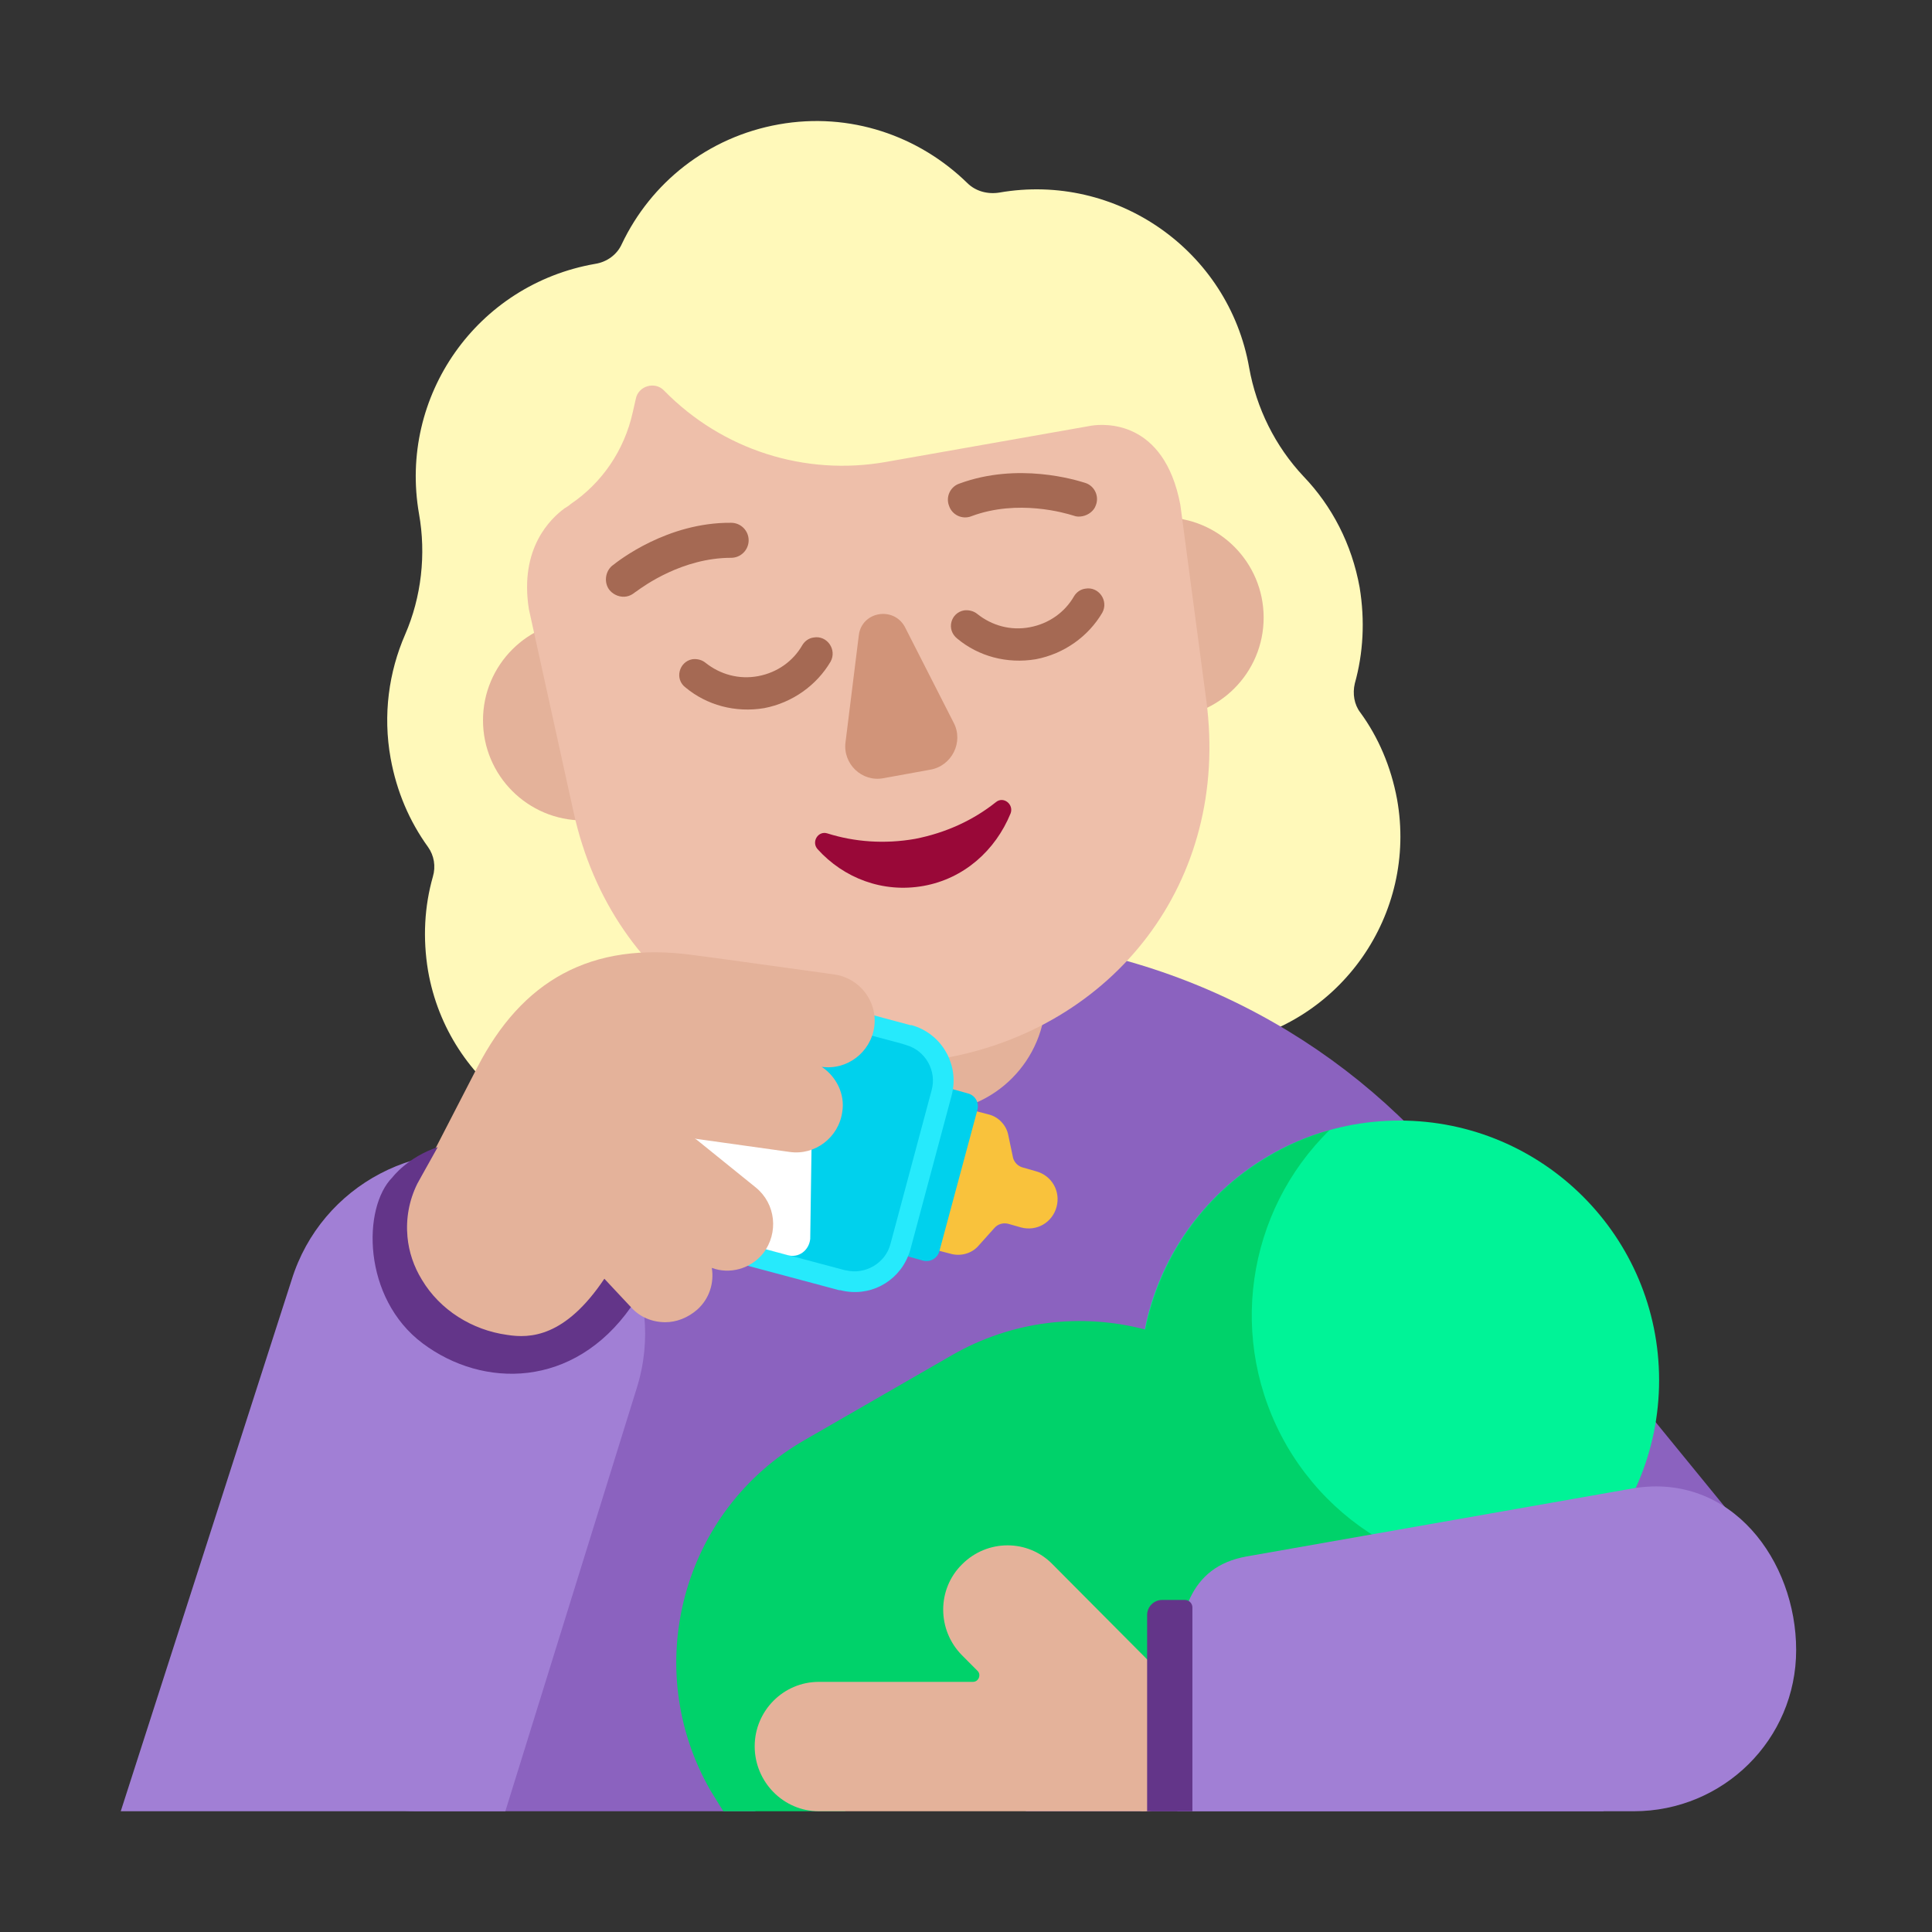 <svg width="32" height="32" viewBox="0 0 32 32" fill="none" xmlns="http://www.w3.org/2000/svg">
<rect x="0" y="0" width="32" height="32" fill="#333333" stroke="none"/>
<path d="M22.44 11.32C22.58 10.82 22.61 10.28 22.52 9.73C22.39 9.01 22.06 8.38 21.59 7.89C21.12 7.39 20.81 6.76 20.69 6.09C20.35 4.15 18.49 2.85 16.55 3.19C16.36 3.22 16.16 3.17 16.02 3.03C15.22 2.25 14.08 1.85 12.9 2.06C11.72 2.27 10.78 3.03 10.3 4.04C10.22 4.22 10.05 4.34 9.86 4.37C7.9 4.71 6.6 6.56 6.94 8.51C7.06 9.18 6.98 9.89 6.71 10.51C6.44 11.13 6.34 11.84 6.47 12.56C6.57 13.11 6.78 13.6 7.09 14.03C7.19 14.17 7.22 14.35 7.17 14.52C7.03 15.01 7 15.54 7.09 16.08C7.42 17.98 9.24 19.25 11.14 18.91L20.31 17.29C22.21 16.96 23.48 15.14 23.14 13.24C23.04 12.7 22.83 12.21 22.53 11.8C22.43 11.67 22.4 11.49 22.44 11.32Z" fill="#FFF9BA"/>
<path d="M5 28.1C4.99 29.15 5.84 30 6.89 30H12.5L15 29L17 30H26.56L26.396 26.113L28.88 25.34L23.94 19.29L23.937 19.299C21.977 16.983 19.017 15.51 15.7 15.51C9.8 15.51 5.01 20.2 5.01 25.97L5 28.1Z" fill="#8B62BF"/>
<path d="M15.41 18.42C16.47 18.42 17.32 17.56 17.32 16.51V14.25C17.32 13.19 16.46 12.34 15.41 12.34C14.35 12.34 13.5 13.2 13.5 14.25V16.51C13.5 17.57 14.35 18.42 15.41 18.42Z" fill="#E4B29A"/>
<path d="M20.93 10.229C20.93 11.146 20.187 11.889 19.27 11.889C18.353 11.889 17.61 11.146 17.61 10.229C17.61 9.313 18.353 8.569 19.27 8.569C20.187 8.569 20.93 9.313 20.93 10.229Z" fill="#E4B29A"/>
<path d="M11.32 11.93C11.32 12.846 10.577 13.589 9.66 13.589C8.743 13.589 8 12.846 8 11.93C8 11.013 8.743 10.27 9.66 10.27C10.577 10.27 11.32 11.013 11.32 11.93Z" fill="#E4B29A"/>
<path d="M18.08 7.05L14.68 7.65C13.33 7.89 11.96 7.45 11 6.47C10.85 6.31 10.57 6.39 10.53 6.61L10.48 6.83C10.34 7.46 9.97 8 9.45 8.35C9.42 8.38 9.38 8.4 9.35 8.42C9.12 8.59 8.6 9.08 8.76 10.09L9.5 13.45C10.15 16.42 12.82 18.03 15.62 17.53C18.43 17.04 20.38 14.62 19.98 11.6L19.55 8.36C19.28 6.94 18.28 7.02 18.08 7.05Z" fill="#EEBFAA"/>
<path d="M17.78 8.54C17.83 8.56 17.88 8.56 17.93 8.55C18.03 8.53 18.12 8.46 18.15 8.37C18.21 8.22 18.13 8.05 17.98 8C17.978 7.999 17.972 7.998 17.964 7.995C17.825 7.952 16.862 7.651 15.89 8.01C15.74 8.06 15.66 8.23 15.72 8.38C15.77 8.53 15.94 8.61 16.09 8.55C16.863 8.261 17.654 8.502 17.766 8.536C17.775 8.538 17.78 8.54 17.78 8.54Z" fill="#A56953"/>
<path d="M10.1 9.779C10.17 9.859 10.28 9.899 10.38 9.879C10.43 9.869 10.47 9.849 10.52 9.809C10.52 9.809 10.528 9.804 10.541 9.795C10.664 9.705 11.305 9.239 12.11 9.239C12.27 9.239 12.4 9.109 12.4 8.949C12.4 8.789 12.27 8.659 12.11 8.659C11.054 8.65 10.246 9.286 10.149 9.363C10.145 9.366 10.14 9.369 10.14 9.369C10.02 9.469 10 9.659 10.1 9.779Z" fill="#A56953"/>
<path d="M14.225 10.519L14.005 12.289C13.955 12.649 14.275 12.959 14.635 12.889L15.405 12.749C15.765 12.689 15.965 12.289 15.795 11.969L14.985 10.379C14.795 10.039 14.275 10.129 14.225 10.519Z" fill="#D19479"/>
<path d="M15.159 13.894C14.649 13.984 14.148 13.944 13.705 13.804C13.551 13.754 13.435 13.944 13.541 14.064C13.974 14.544 14.62 14.794 15.294 14.674C15.968 14.554 16.488 14.084 16.738 13.474C16.796 13.324 16.623 13.184 16.498 13.284C16.122 13.584 15.669 13.794 15.159 13.894Z" fill="#990838"/>
<path d="M16.187 10.169C16.127 10.12 16.047 10.1 15.967 10.11C15.747 10.149 15.667 10.43 15.857 10.579C16.207 10.87 16.677 10.999 17.157 10.919C17.627 10.829 18.027 10.54 18.257 10.149C18.367 9.95 18.197 9.71 17.977 9.75C17.897 9.76 17.827 9.81 17.787 9.88C17.637 10.139 17.377 10.329 17.057 10.389C16.737 10.45 16.427 10.36 16.187 10.169Z" fill="#A56953"/>
<path d="M11.687 10.979C11.627 10.929 11.547 10.909 11.467 10.919C11.247 10.959 11.167 11.249 11.357 11.389C11.707 11.679 12.177 11.809 12.657 11.729C13.127 11.639 13.527 11.349 13.757 10.959C13.867 10.759 13.697 10.519 13.477 10.559C13.397 10.569 13.327 10.619 13.287 10.689C13.137 10.949 12.877 11.139 12.557 11.199C12.237 11.259 11.927 11.169 11.687 10.979Z" fill="#A56953"/>
<path d="M16.95 19.34L17.16 19.4C17.42 19.47 17.57 19.73 17.5 19.99C17.43 20.25 17.17 20.4 16.91 20.33L16.7 20.27C16.62 20.25 16.53 20.27 16.47 20.34L16.21 20.63C16.1 20.76 15.92 20.81 15.76 20.77L15.426 20.683L16.046 18.373L16.38 18.46C16.54 18.5 16.67 18.64 16.7 18.8L16.78 19.18C16.8 19.25 16.86 19.32 16.95 19.34Z" fill="#F9C23C"/>
<path d="M15.08 16.98C15.09 16.99 15.08 16.99 15.08 16.98H15.1C15.568 17.111 15.86 17.574 15.782 18.051L16.008 18.332L15.371 20.668L15.043 20.799C14.866 21.242 14.393 21.491 13.92 21.37H13.9L11.02 20.6C10.45 20.45 10.11 19.86 10.26 19.28L10.88 16.97C11.03 16.4 11.62 16.06 12.2 16.21H12.21L15.08 16.98Z" fill="#26EAFC"/>
<path d="M11.11 20.27C10.72 20.16 10.49 19.76 10.59 19.37L11.21 17.06C11.32 16.67 11.72 16.44 12.11 16.54C12.12 16.54 12.133 16.543 12.145 16.545C12.158 16.547 12.17 16.55 12.18 16.55L14.95 17.29C14.96 17.295 14.97 17.297 14.98 17.3C14.99 17.302 15 17.305 15.01 17.31C15.33 17.4 15.52 17.74 15.43 18.06L14.75 20.6C14.67 20.92 14.33 21.12 14.01 21.04H14L11.11 20.27Z" fill="#00D1ED"/>
<path d="M15.29 20.88L15.039 20.81C15.055 20.771 15.069 20.732 15.08 20.691L15.76 18.151C15.77 18.114 15.778 18.078 15.783 18.041L16.03 18.11C16.15 18.14 16.22 18.26 16.19 18.38L15.56 20.72C15.53 20.84 15.41 20.91 15.29 20.88Z" fill="#00D1ED"/>
<path d="M13.05 20.79L11.11 20.27C10.72 20.16 10.49 19.76 10.59 19.37L11.21 17.06C11.31 16.67 11.72 16.44 12.11 16.54C12.13 16.55 12.16 16.55 12.18 16.55L13.36 16.87C13.42 16.89 13.47 16.94 13.47 17.01L13.42 20.52C13.4 20.71 13.23 20.84 13.05 20.79Z" fill="white"/>
<path d="M23.18 27.16C25.555 27.16 27.48 25.234 27.48 22.86C27.48 20.485 25.555 18.56 23.18 18.56C20.805 18.56 18.88 20.485 18.88 22.86C18.88 25.234 20.805 27.16 23.18 27.16Z" fill="#00F397"/>
<path d="M22.02 18.72C20.65 20.06 20.31 22.2 21.31 23.94C22.32 25.68 24.35 26.45 26.19 25.94C25.94 26.18 25.65 26.41 25.33 26.59C24.114 27.291 22.693 27.33 21.49 26.817C21.569 28.034 21.164 29.154 20.01 29.81L14 29V30H11.98L11.77 29.66C10.6 27.63 11.29 25.02 13.33 23.85L15.76 22.45C16.769 21.868 17.921 21.746 18.968 22.021C19.201 20.868 19.9 19.813 20.98 19.17C21.31 18.97 21.66 18.82 22.02 18.72Z" fill="#00D26A"/>
<path d="M4.83 21.2L2 30H8.37L10.55 22.98C11.04 21.4 10.16 19.72 8.58 19.23C7 18.74 5.32 19.62 4.83 21.2Z" fill="#A17FD5"/>
<path d="M27.06 24.65L20.646 25.78C19.693 25.95 19.5 26.77 19.5 27.74V30H27.06C28.546 30 29.75 28.81 29.75 27.33C29.75 25.85 28.676 24.39 27.06 24.65Z" fill="#A17FD5"/>
<path d="M7.91 17.67L6.93 19.57C6.66 20.09 6.534 20.858 6.844 21.358C7.144 21.858 7.705 22.263 8.285 22.343C8.665 22.403 9.417 22.366 10.067 21.396L10.45 21.65C10.6 21.82 10.81 21.9 11.02 21.9C11.2 21.9 11.39 21.83 11.55 21.69C11.75 21.51 11.83 21.25 11.79 21C12.08 21.11 12.43 21.02 12.64 20.76C12.9 20.42 12.85 19.94 12.52 19.67L11.53 18.87C11.52 18.87 11.52 18.87 11.51 18.86L13.08 19.08C13.5 19.14 13.89 18.84 13.95 18.42C14 18.12 13.85 17.83 13.61 17.67C14.03 17.73 14.42 17.43 14.48 17.01C14.54 16.59 14.24 16.2 13.82 16.14L12.16 15.91C12.1 15.9 11.49 15.82 11.49 15.82C9.77 15.58 8.64 16.26 7.91 17.67Z" fill="#E4B29A"/>
<path d="M16.113 27.857H13.562C12.976 27.857 12.5 28.336 12.5 28.925C12.5 29.514 12.976 30 13.562 30H18.873C19.012 30.01 19.153 29.985 19.287 29.938C19.432 29.887 19.465 29.403 19.465 29.403V28.421L19.37 27.857L17.434 25.91C17.027 25.491 16.352 25.491 15.935 25.91C15.518 26.32 15.518 26.998 15.935 27.418L16.193 27.677C16.253 27.737 16.213 27.857 16.113 27.857Z" fill="#E4B29A"/>
<path d="M10.01 21.18L10.45 21.65C9.5 23 8 23 7 22.25C6 21.5 6 20 6.5 19.5C6.5 19.5 6.75 19.167 7.25 19L6.91 19.608C6.774 19.887 6.721 20.19 6.749 20.487C6.772 20.735 6.853 20.978 6.99 21.2C7.29 21.7 7.82 22.03 8.4 22.11C8.78 22.17 9.36 22.15 10.01 21.18Z" fill="#633589"/>
<path d="M19.25 26.5C19.112 26.5 19 26.612 19 26.75V30H19.75V26.625C19.75 26.556 19.694 26.5 19.625 26.5H19.25Z" fill="#633589"/>
</svg>
